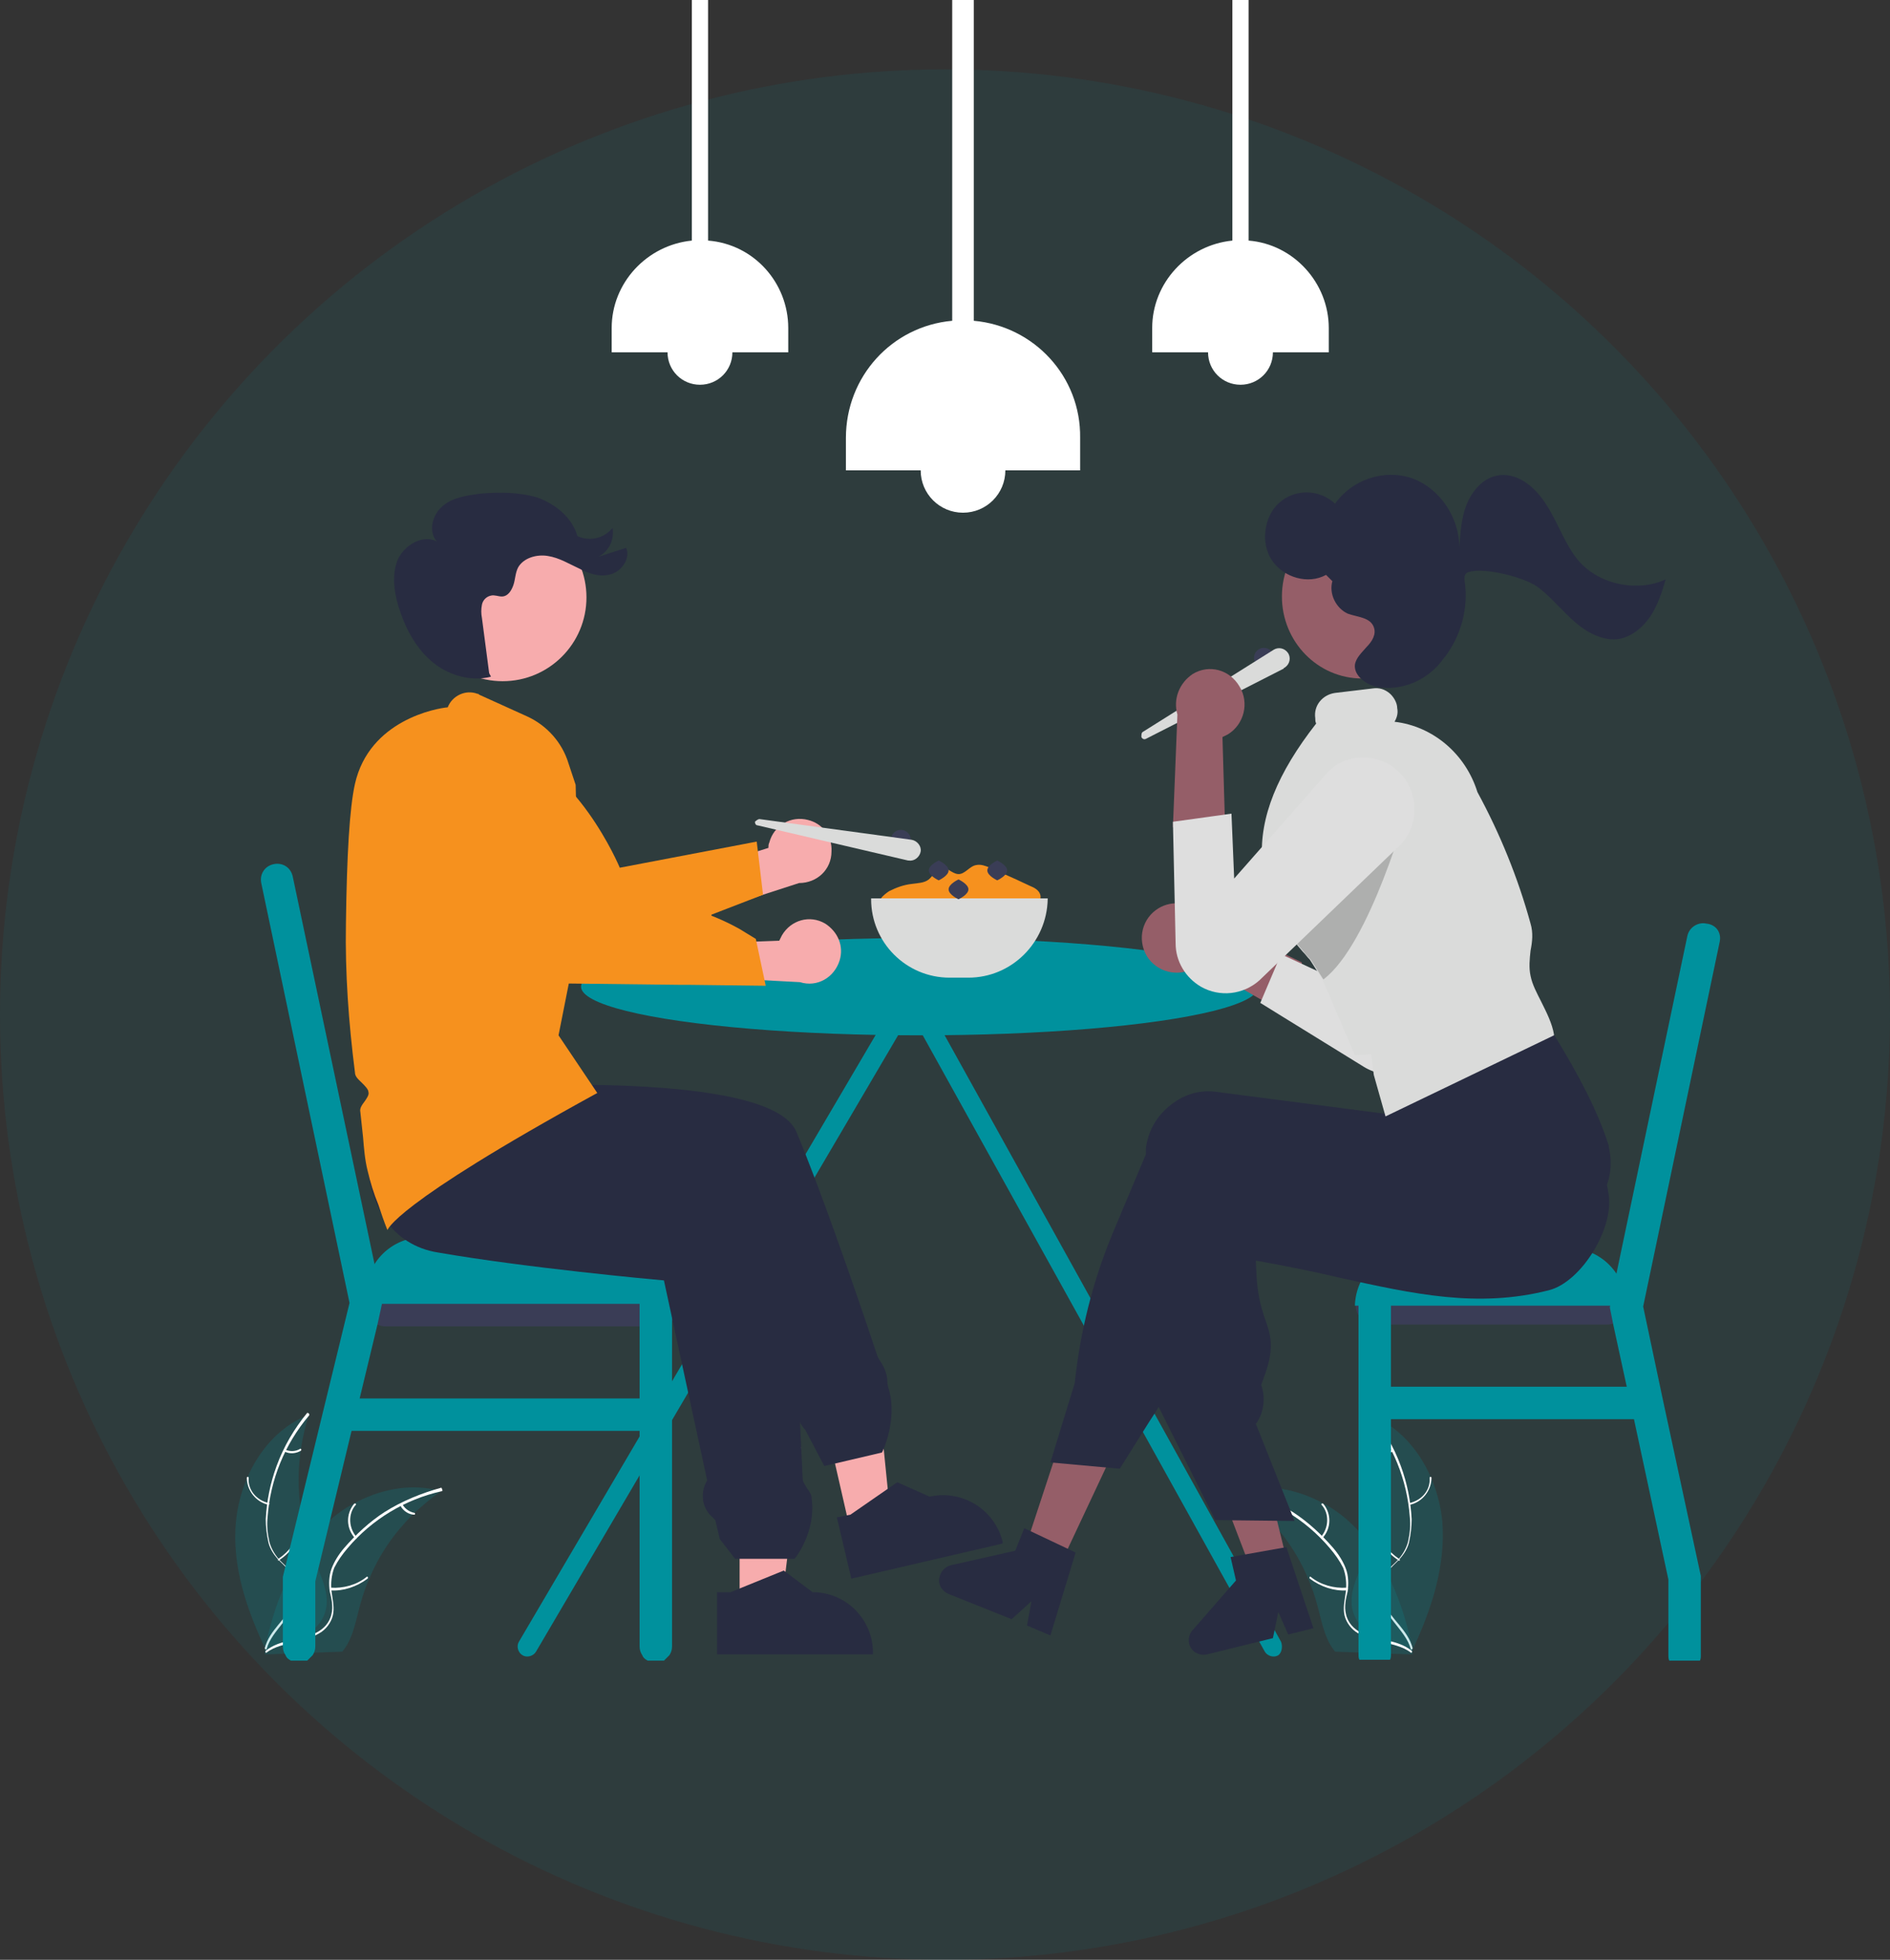 <?xml version="1.0" encoding="utf-8"?>
<!-- Generator: Adobe Illustrator 26.2.1, SVG Export Plug-In . SVG Version: 6.00 Build 0)  -->
<svg version="1.1" id="Layer_1" xmlns="http://www.w3.org/2000/svg" xmlns:xlink="http://www.w3.org/1999/xlink" x="0px" y="0px"
	 viewBox="0 0 209.8 217.5" style="enable-background:new 0 0 209.8 217.5;" xml:space="preserve">
<rect x="0" y="0" width="209.8" height="217.5" fill="#333333" stroke="none"/>
<style type="text/css">
	.st0{opacity:0.1;fill:#00919D;}
	.st1{fill:#00919D;}
	.st2{fill:#F7ACAD;}
	.st3{fill:#282C41;}
	.st4{opacity:0.2;fill:#00919D;}
	.st5{fill:#FFFFFF;}
	.st6{fill:#3A3D56;}
	.st7{fill:#DADBDA;}
	.st8{fill:#F6911E;}
	.st9{fill:#955E68;}
	.st10{fill:#DEDEDE;}
	.st11{opacity:0.2;enable-background:new    ;}
</style>
<circle class="st0" cx="104.9" cy="112.6" r="104.9"/>
<path class="st1" d="M142.2,182.2l-40-72.1c0-0.4-0.2-0.7-0.5-0.9c-0.2-0.1-0.4-0.1-0.6-0.1c0,0,0,0,0,0c0,0,0,0,0,0
	c-0.6,0-1.1,0.4-1.1,1l-42.4,72.1c-0.3,0.5-0.1,1.2,0.4,1.5c0.5,0.3,1.2,0.1,1.5-0.4c0,0,0,0,0,0l41.6-70.8l39.3,70.8
	c0.3,0.5,1,0.7,1.5,0.4C142.3,183.4,142.4,182.7,142.2,182.2C142.2,182.2,142.2,182.2,142.2,182.2z"/>
<polygon class="st2" points="94.4,169.9 98.9,168.8 97.1,150.9 90.4,152.4 "/>
<path class="st3" d="M97.9,161.2l-6.4,1.5l-2.1-4l-0.1-0.1c-0.9-1.1-1.4-2.5-1.4-4l-5.3-14.1l-0.4-0.2c-1.3-0.6-1.9-2.2-1.2-3.5
	c0-0.1,0.1-0.2,0.2-0.3l-0.6-1.5l-16,0l0,0l-19.6-5.5l2.1-12.3l5.5,3.5c1.8-0.1,32.9-2,35.8,4.9c2.6,6.2,6.3,16.8,8.9,24.6
	c0.1,0.4,0.3,0.7,0.5,1c0.4,0.6,0.7,1.4,0.7,2.1c0,0.3,0.1,0.7,0.2,1C99.6,157.6,98,161.1,97.9,161.2L97.9,161.2z"/>
<path class="st3" d="M92.9,168.4l1.5-0.3l5.2-3.6l3.6,1.6l0,0c3.6-0.8,7.2,1.4,8.1,5l0,0.2l-16.8,3.9L92.9,168.4z"/>
<path class="st4" d="M26.2,168.8c0.5-5,3.4-10,8.1-11.8c-1.7,5.2-1.5,10.8,0.5,15.9c0.8,2,1.9,4,1.3,6c-0.4,1.3-1.4,2.2-2.6,2.9
	c-1.1,0.6-2.4,1-3.7,1.3l-0.2,0.2C27.4,178.7,25.7,173.8,26.2,168.8z"/>
<path class="st5" d="M34.3,157.1c-2.7,3.2-4.3,7.1-4.6,11.3c-0.1,0.9,0,1.8,0.2,2.7c0.2,0.8,0.7,1.6,1.3,2.2
	c0.6,0.6,1.2,1.1,1.6,1.8c0.4,0.7,0.5,1.6,0.2,2.4c-0.3,1-1,1.8-1.6,2.6c-0.7,0.9-1.5,1.8-1.8,2.9c0,0.1-0.2,0.1-0.2-0.1
	c0.5-2,2.4-3.2,3.2-5c0.4-0.8,0.5-1.8,0.1-2.7c-0.4-0.8-1-1.3-1.6-1.9c-0.6-0.6-1.1-1.3-1.3-2.1c-0.2-0.9-0.3-1.8-0.3-2.6
	c0.1-2,0.5-4,1.2-5.9c0.8-2.2,2-4.2,3.4-5.9C34.3,156.8,34.4,157,34.3,157.1L34.3,157.1z"/>
<path class="st5" d="M29.8,167c-1.4-0.3-2.4-1.6-2.4-3c0-0.1,0.1-0.1,0.1-0.1c0.1,0,0.1,0.1,0.1,0.1c-0.1,1.4,0.9,2.5,2.2,2.8
	C30,166.8,29.9,167,29.8,167L29.8,167z"/>
<path class="st5" d="M30.9,173c1.2-0.8,2.1-2,2.4-3.4c0-0.1,0.2-0.1,0.2,0.1c-0.4,1.4-1.3,2.7-2.6,3.5
	C30.9,173.3,30.8,173.1,30.9,173L30.9,173z"/>
<path class="st5" d="M31.7,160.9c0.5,0.2,1.1,0.2,1.6-0.1c0.1-0.1,0.2,0.1,0.1,0.2c-0.5,0.3-1.2,0.4-1.8,0.1c-0.1,0-0.1-0.1-0.1-0.1
	C31.6,160.9,31.7,160.9,31.7,160.9L31.7,160.9z"/>
<path class="st4" d="M49,165.4c-0.1,0.1-0.1,0.1-0.2,0.2c-1,0.7-1.9,1.5-2.8,2.3c-0.1,0.1-0.1,0.1-0.2,0.2c-2,2-3.7,4.4-4.8,7.1
	c-0.5,1.1-0.8,2.1-1.1,3.2c-0.4,1.5-0.7,3.2-1.6,4.5c-0.1,0.1-0.2,0.3-0.3,0.4l-8.2,0.3c0,0,0,0-0.1,0l-0.3,0c0-0.1,0-0.1,0-0.2
	c0,0,0-0.1,0-0.1c0,0,0,0,0-0.1c0,0,0,0,0,0c0,0,0,0,0-0.1c0.1-0.3,0.1-0.7,0.2-1c0,0,0,0,0,0c0.6-2.6,1.4-5.1,2.6-7.4
	c0-0.1,0.1-0.1,0.1-0.2c0.5-1.1,1.1-2.1,1.8-3c0.4-0.5,0.8-1,1.2-1.5c1.1-1.2,2.4-2.3,3.9-3.1c2.9-1.6,6.3-2.3,9.4-1.5
	C48.9,165.4,48.9,165.4,49,165.4z"/>
<path class="st5" d="M49,165.5c-4,0.9-7.7,3.1-10.4,6.3c-0.6,0.7-1.1,1.4-1.5,2.2c-0.3,0.8-0.4,1.7-0.3,2.6c0.1,0.8,0.3,1.6,0.2,2.4
	c-0.1,0.8-0.6,1.6-1.3,2.1c-0.9,0.6-1.9,0.9-2.9,1.1c-1.1,0.3-2.3,0.5-3.2,1.2c-0.1,0.1-0.2-0.1-0.1-0.2c1.6-1.3,3.8-1.1,5.6-2
	c0.8-0.4,1.5-1.1,1.7-2.1c0.2-0.8,0-1.7-0.2-2.5c-0.1-0.8-0.1-1.7,0.2-2.5c0.3-0.8,0.8-1.6,1.4-2.3c1.3-1.5,2.8-2.9,4.5-4
	c1.9-1.2,4.1-2.1,6.3-2.7C49.1,165.3,49.2,165.5,49,165.5L49,165.5z"/>
<path class="st5" d="M39.4,170.7c-1-1.1-1-2.7-0.1-3.8c0.1-0.1,0.3,0,0.2,0.1c-0.9,1-0.8,2.6,0.1,3.6
	C39.7,170.7,39.5,170.8,39.4,170.7z"/>
<path class="st5" d="M36.7,176.2c1.4,0.1,2.9-0.3,4-1.2c0.1-0.1,0.2,0.1,0.1,0.2c-1.2,0.9-2.7,1.4-4.1,1.3
	C36.5,176.4,36.6,176.2,36.7,176.2L36.7,176.2z"/>
<path class="st5" d="M44.7,167c0.3,0.5,0.8,0.8,1.3,0.9c0.1,0,0.1,0.2,0,0.2c-0.6,0-1.2-0.4-1.5-0.9c0,0,0-0.1,0-0.2
	C44.6,167,44.6,167,44.7,167L44.7,167z"/>
<path class="st4" d="M160.1,168.8c-0.5-5-3.4-10-8.1-11.8c1.7,5.2,1.5,10.8-0.5,15.9c-0.8,2-1.9,4-1.3,6c0.4,1.3,1.4,2.2,2.6,2.9
	c1.1,0.6,2.4,1,3.7,1.3l0.2,0.2C158.9,178.7,160.5,173.8,160.1,168.8z"/>
<path class="st5" d="M151.9,157.1c2.7,3.2,4.3,7.1,4.6,11.3c0.1,0.9,0,1.8-0.2,2.7c-0.2,0.8-0.7,1.6-1.3,2.2
	c-0.6,0.6-1.2,1.1-1.6,1.8c-0.4,0.7-0.5,1.6-0.2,2.4c0.3,1,1,1.8,1.6,2.6c0.7,0.9,1.5,1.8,1.8,2.9c0,0.1,0.2,0.1,0.2-0.1
	c-0.5-2-2.4-3.2-3.2-5c-0.4-0.8-0.5-1.8-0.1-2.7c0.4-0.8,1-1.3,1.6-1.9c0.6-0.6,1.1-1.3,1.3-2.1c0.2-0.9,0.3-1.8,0.3-2.6
	c-0.1-2-0.5-4-1.2-5.9c-0.8-2.2-2-4.2-3.4-5.9C152,156.8,151.8,157,151.9,157.1L151.9,157.1z"/>
<path class="st5" d="M156.5,167c1.4-0.3,2.4-1.6,2.4-3c0-0.1-0.1-0.1-0.1-0.1c-0.1,0-0.1,0.1-0.1,0.1c0.1,1.4-0.9,2.5-2.2,2.8
	C156.3,166.8,156.3,167,156.5,167z"/>
<path class="st5" d="M155.3,173c-1.2-0.8-2.1-2-2.4-3.4c0-0.1-0.2-0.1-0.2,0.1c0.4,1.4,1.3,2.7,2.6,3.5
	C155.3,173.3,155.5,173.1,155.3,173L155.3,173z"/>
<path class="st5" d="M154.5,160.9c-0.5,0.2-1.1,0.2-1.6-0.1c-0.1-0.1-0.2,0.1-0.1,0.2c0.5,0.3,1.2,0.4,1.8,0.1
	c0.1,0,0.1-0.1,0.1-0.1C154.6,160.9,154.5,160.9,154.5,160.9L154.5,160.9z"/>
<path class="st4" d="M137.2,165.4c0.1,0.1,0.1,0.1,0.2,0.2c1,0.7,1.9,1.5,2.8,2.3c0.1,0.1,0.1,0.1,0.2,0.2c2,2,3.7,4.4,4.8,7.1
	c0.5,1.1,0.8,2.1,1.1,3.2c0.4,1.5,0.7,3.2,1.6,4.5c0.1,0.1,0.2,0.3,0.3,0.4l8.2,0.3c0,0,0,0,0.1,0l0.3,0c0-0.1,0-0.1,0-0.2
	c0,0,0-0.1,0-0.1c0,0,0,0,0-0.1c0,0,0,0,0,0c0,0,0,0,0-0.1c-0.1-0.3-0.1-0.7-0.2-1c0,0,0,0,0,0c-0.6-2.6-1.4-5.1-2.6-7.4
	c0-0.1-0.1-0.1-0.1-0.2c-0.5-1.1-1.1-2.1-1.8-3c-0.4-0.5-0.8-1-1.2-1.5c-1.1-1.2-2.4-2.3-3.9-3.1c-2.9-1.6-6.3-2.3-9.4-1.5
	C137.4,165.4,137.3,165.4,137.2,165.4z"/>
<path class="st5" d="M137.2,165.5c4,0.9,7.7,3.1,10.4,6.3c0.6,0.7,1.1,1.4,1.5,2.2c0.3,0.8,0.4,1.7,0.3,2.6
	c-0.1,0.8-0.3,1.6-0.2,2.4c0.1,0.8,0.6,1.6,1.3,2.1c0.9,0.6,1.9,0.9,2.9,1.1c1.1,0.3,2.3,0.5,3.2,1.2c0.1,0.1,0.2-0.1,0.1-0.2
	c-1.6-1.3-3.8-1.1-5.6-2c-0.8-0.4-1.5-1.1-1.7-2.1c-0.2-0.8,0-1.7,0.2-2.5c0.1-0.8,0.1-1.7-0.2-2.5c-0.3-0.8-0.8-1.6-1.4-2.3
	c-1.3-1.5-2.8-2.9-4.5-4c-1.9-1.2-4.1-2.1-6.3-2.7C137.1,165.3,137.1,165.5,137.2,165.5L137.2,165.5z"/>
<path class="st5" d="M146.8,170.7c1-1.1,1-2.7,0.1-3.8c-0.1-0.1-0.3,0-0.2,0.1c0.9,1,0.8,2.6-0.1,3.6
	C146.6,170.7,146.7,170.8,146.8,170.7z"/>
<path class="st5" d="M149.5,176.2c-1.4,0.1-2.9-0.3-4-1.2c-0.1-0.1-0.2,0.1-0.1,0.2c1.2,0.9,2.7,1.4,4.1,1.3
	C149.7,176.4,149.7,176.2,149.5,176.2L149.5,176.2z"/>
<path class="st5" d="M141.6,167c-0.3,0.5-0.8,0.8-1.3,0.9c-0.1,0-0.1,0.2,0,0.2c0.6,0,1.2-0.4,1.5-0.9c0,0,0-0.1,0-0.2
	C141.7,167,141.6,167,141.6,167L141.6,167z"/>
<circle class="st6" cx="140.3" cy="73" r="1.1"/>
<path class="st7" d="M126.9,81.2l14.5-9.1c0.5-0.3,1.2-0.2,1.6,0.4c0.3,0.5,0.2,1.2-0.4,1.6c0,0-0.1,0-0.1,0.1l-15.3,7.8
	c-0.2,0.1-0.4,0-0.5-0.2C126.7,81.5,126.7,81.3,126.9,81.2L126.9,81.2z"/>
<path class="st8" d="M97.8,100.8c-0.2-0.3-0.2-0.8,0-1.1c0.2-0.3,0.6-0.6,0.9-0.8c0.8-0.4,1.6-0.7,2.5-0.8c0.7-0.1,1.4-0.1,1.9-0.5
	c0.5-0.4,0.8-1.2,1.4-1.3c0.6-0.1,1.1,0.6,1.8,0.7c0.8,0.1,1.3-0.9,2.1-1c0.5-0.1,1,0.1,1.5,0.3l2.9,1.3l1.5,0.7
	c0.5,0.2,1.1,0.5,1.2,1.1c0.1,0.8-0.7,1.3-1.4,1.6c-5.2,1.9-10.9,1.9-16,0"/>
<ellipse class="st1" cx="102.1" cy="109.5" rx="37.6" ry="5.4"/>
<path class="st6" d="M152.6,142.8h25.8c1.2,0,2.1,1,2.1,2.1l0,0c0,1.2-1,2.1-2.1,2.1h-25.8c-1.2,0-2.1-1-2.1-2.1l0,0
	C150.5,143.8,151.4,142.8,152.6,142.8z"/>
<path class="st1" d="M190.9,104.5l-8.5,40.5l2.2,10.4l4.2,19.5v8.8c0,0,0,0,0,0c0,0.2,0,0.4-0.1,0.6h-3.4c-0.1-0.2-0.1-0.4-0.1-0.6
	c0,0,0,0,0,0v-8.4l-3.8-17.7l-0.8-3.6l-1.5-6.9l-0.4-2v0l0.4-2l0.3-1.6l7.9-37.6c0.2-1,1.2-1.6,2.1-1.4
	C190.5,102.6,191.1,103.5,190.9,104.5C190.9,104.5,190.9,104.5,190.9,104.5L190.9,104.5z"/>
<path class="st1" d="M154.4,144.9v38.7c0,0,0,0,0,0c0,0.2,0,0.4-0.1,0.6h-3.4c-0.1-0.2-0.1-0.4-0.1-0.6c0,0,0,0,0,0v-38.7
	c0-1,0.8-1.8,1.8-1.8C153.6,143.2,154.4,144,154.4,144.9z"/>
<path class="st1" d="M156.9,138.5h17.2c3.6,0,6.4,2.9,6.4,6.4l0,0l0,0h-30.1l0,0l0,0C150.5,141.4,153.4,138.5,156.9,138.5z"/>
<path class="st1" d="M182.7,157.5h-30.1c-1,0-1.8-0.8-1.8-1.8c0-1,0.8-1.8,1.8-1.8h30.1c1,0,1.8,0.8,1.8,1.8
	C184.5,156.7,183.7,157.5,182.7,157.5z"/>
<path class="st6" d="M73.1,147.2H42.8c-1.2,0-2.1-1-2.1-2.1v-0.7c0-1.2,1-2.1,2.1-2.1h30.3c1.2,0,2.1,1,2.1,2.1v0.7
	C75.3,146.2,74.3,147.2,73.1,147.2z"/>
<path class="st1" d="M42.4,144.7l-0.5,2.3l-2,8.3l-0.9,3.6l-4,16.6v7.2c0,0.4-0.1,0.7-0.3,1c-0.2,0.2-0.4,0.4-0.6,0.6h-1.8
	c-0.2-0.1-0.5-0.3-0.6-0.6c-0.2-0.3-0.3-0.6-0.3-1V175l4.5-18.5l2.9-11.9L29,98c-0.2-1,0.4-1.9,1.4-2.1c1-0.2,1.9,0.4,2.1,1.4
	c0,0,0,0,0,0l9.1,43.1l0.4,2L42.4,144.7L42.4,144.7z"/>
<path class="st1" d="M74.6,144.7v38c0,0.4-0.1,0.7-0.3,1c-0.2,0.2-0.4,0.4-0.6,0.6h-1.8c-0.2-0.1-0.5-0.3-0.6-0.6
	c-0.2-0.3-0.3-0.6-0.3-1v-38c0-1,0.8-1.8,1.8-1.8C73.8,142.9,74.6,143.7,74.6,144.7z"/>
<path class="st1" d="M75.3,144.7H40.6l0,0v-1c0-3.6,2.9-6.4,6.4-6.4h21.8c3.6,0,6.4,2.9,6.4,6.4L75.3,144.7L75.3,144.7z"/>
<path class="st1" d="M72.8,158.8H38.1c-1,0-1.8-0.8-1.8-1.8s0.8-1.8,1.8-1.8h34.6c1,0,1.8,0.8,1.8,1.8S73.8,158.8,72.8,158.8z"/>
<polygon class="st9" points="117.3,174.5 113.5,172.7 118.7,156.9 124.3,159.6 "/>
<polygon class="st9" points="142.8,173 138.8,174 132.9,158.6 138.9,157.1 "/>
<path class="st9" d="M127.3,106.1c1.1,1.8,3.5,2.4,5.3,1.3c0.2-0.1,0.3-0.2,0.5-0.4l11.9,6.8l-0.5-7l-11.2-5.4
	c-1.3-1.3-3.2-1.5-4.7-0.6C126.8,101.9,126.2,104.2,127.3,106.1C127.3,106,127.3,106.1,127.3,106.1z"/>
<path class="st10" d="M139.9,111.3l2.1,1.3l9.4,5.8c2.6,1.6,6,0.8,7.7-1.8c0,0,0,0,0,0c0.7-1.2,0.9-2.5,0.7-3.8l-4.2-21
	c-0.6-3.2-3.6-5.2-6.8-4.6c-0.3,0.1-0.6,0.1-0.8,0.2c-2.8,1-4.3,3.9-3.5,6.7l4.4,14.9l-6.7-3.1L139.9,111.3z"/>
<path class="st3" d="M134.9,168.7l-6.5-13l0,0l0.6-23.8c0-0.2,0-0.4,0.1-0.6c0.2-1.9,1.2-3.7,2.8-4.9c1.5-1.2,3.3-1.7,5.2-1.4
	l18.5,2.4l0.6-2.6l0.1,0l17.7-6.5l0.1,0.2c2.3,3.8,3.9,11.3,4.4,13.6l0,0c0,0,0,0.1,0,0.1c0.9,3.8-2.9,10.1-6.6,11
	c-7.9,2-15,0.4-23.2-1.4c-2.9-0.7-6-1.3-9.3-1.9l0.1,2c0.1,1.5,0.4,3,0.9,4.4c0.6,1.7,1.1,3.1,0.1,6l-0.5,1.4c0.5,1.4,0.3,3-0.5,4.2
	l-0.1,0.1l4.3,10.8L134.9,168.7z"/>
<path class="st3" d="M124.3,163l-7.7-0.7l2.7-8.8c0.6-5.7,2-11.3,4.2-16.6l3.7-8.8c0-0.2,0-0.4,0-0.6c0.2-1.9,1.2-3.7,2.8-4.9
	c1.5-1.2,3.3-1.7,5.2-1.4l18.5,2.4l0.8-6.8l17.7-2.4l0.1,0.1c3.1,5,5.1,9,6.2,12.4c0.1,0.2,0.1,0.4,0.1,0.5c0.9,3.8-1.4,7.7-5.1,8.6
	c-9.5,2.4-21,2.4-36.1-0.2l-7.3,17.4c-0.7,1.7-1.6,3.2-2.6,4.7L124.3,163z"/>
<ellipse class="st9" cx="151.2" cy="66.2" rx="8.9" ry="9.1"/>
<path class="st7" d="M153.8,123.9l-1.3-4.6l-0.3-2.3l-1.8,0.1l-3.6-8.4l-1.4-2.2c-0.3-0.3-0.5-0.6-0.8-0.9c-1.5-1.7-2.6-3.5-3.5-5.6
	c-0.6-1.5-0.9-3-1-4.6c-0.3-4.7,1.7-9.6,6-15.1c-0.1-0.2-0.1-0.4-0.1-0.6c-0.2-1.4,0.8-2.6,2.2-2.8l4.2-0.5c0.7-0.1,1.3,0.1,1.8,0.5
	c0.5,0.4,0.9,1.1,0.9,1.7c0.1,0.5,0,1-0.3,1.5c4.3,0.5,7.9,3.6,9.2,7.8c2.5,4.6,4.5,9.5,5.9,14.6c0.3,1,0.2,2,0,3
	c-0.1,0.9-0.2,1.9,0,2.8c0.2,1,0.7,1.9,1.2,2.9c0.6,1.2,1.2,2.4,1.4,3.6l0,0.1L153.8,123.9z"/>
<path class="st11" d="M141.2,100c0.8,2,2,3.9,3.5,5.6c0.2,0.3,0.5,0.6,0.8,0.9l1.4,2.2c5.2-3.9,9.4-19.3,9.4-19.3l-5.9-1.1
	L141.2,100z"/>
<path class="st9" d="M137.6,76.2c1.1,1.8,0.5,4.2-1.3,5.3c-0.2,0.1-0.4,0.2-0.6,0.3l0.4,13.7l-5.9-3.7l0.5-12.5
	c-0.5-1.7,0.2-3.5,1.7-4.5C134.2,73.7,136.5,74.3,137.6,76.2C137.6,76.1,137.6,76.1,137.6,76.2z"/>
<path class="st10" d="M136.7,90.3l-6.5,0.9l0.3,13.5c0,2,1.1,3.8,2.8,4.8l0,0c2.1,1.2,4.7,0.9,6.5-0.7l15.4-14.8
	c2.3-2.1,2.4-5.7,0.4-8l0,0c-2-2.3-5.5-2.6-7.8-0.7c0,0-0.1,0.1-0.1,0.1c-0.2,0.1-0.3,0.3-0.4,0.4L137,97.5L136.7,90.3z"/>
<polygon class="st2" points="82.1,178.5 86.7,178.5 88.9,160.6 82.1,160.6 "/>
<circle class="st2" cx="55.8" cy="66.3" r="9.3"/>
<path class="st3" d="M88.2,173h-6.6l-1.7-2.2l-0.5-2.1l-0.4-0.4c-1.1-1-1.3-2.7-0.5-4l-4.8-22.2c-1.2-0.1-15.3-1.4-25.1-3.1
	c-2.5-0.4-4.5-1.7-5.8-3.6c-3.3-4.8-1.9-12.6-1.9-12.7l0-0.1l0.1,0l22.8-2.6l0,0c0.8,0.4,18.6,8.8,21.5,11.7
	c1.3,1.3,4.2,9.1,4.9,17.4c0.1,1.5-0.3,3-0.7,4.5c-0.4,1.4-0.8,2.8-0.7,4.1c0.1,2.1,0.2,4.2,0.3,6.4c0,0.4,0.3,0.7,0.5,1.1
	c0.3,0.4,0.5,0.7,0.5,1.1C90.6,170,88.3,172.9,88.2,173L88.2,173z"/>
<path class="st2" d="M89.7,91c-1.9-0.5-3.8,0.6-4.3,2.5c-0.1,0.2-0.1,0.4-0.1,0.6l-7.7,2.4l0.3,5l10.8-3.5c2,0,3.6-1.5,3.6-3.5
	C92.4,92.8,91.3,91.4,89.7,91L89.7,91z"/>
<path class="st8" d="M84.7,99.3l-5.7,2.2l-0.1,0.3c-0.7,1.4-2.5,2-3.9,1.2l0,0L62,107.9c0,0-5.8-5.8-9.9-10.9l1.4-8.6
	c0.3-2,1-3.9,2-5.7c8.4,1.8,13.3,13.6,13.3,13.6L84,93.4L84.7,99.3z"/>
<path class="st3" d="M54.5,75.1c-2.3,0.6-4.9-0.2-6.7-1.8c-1.8-1.6-2.9-3.8-3.6-6.1c-0.5-1.7-0.7-3.6,0-5.2c0.8-1.6,2.8-2.7,4.3-1.9
	c-1-1.1-0.5-3,0.6-3.9c1.1-1,2.7-1.2,4.1-1.4c2.1-0.2,4.3-0.2,6.4,0.4c2,0.7,3.9,2.2,4.5,4.3c1.3,0.6,2.9,0.3,3.9-0.9
	c0.2,1.3-0.4,2.6-1.6,3.2l3.1-1c0.5,1.1-0.4,2.5-1.6,2.9c-1.2,0.4-2.5,0-3.6-0.6c-1.1-0.5-2.2-1.2-3.5-1.4c-1.2-0.2-2.7,0.2-3.3,1.3
	c-0.3,0.6-0.3,1.3-0.5,1.9c-0.2,0.6-0.6,1.3-1.3,1.3c-0.4,0-0.8-0.2-1.2-0.1c-0.5,0.1-0.9,0.5-1,1c-0.1,0.5-0.1,1,0,1.5l0.8,6.1"/>
<path class="st8" d="M43,136.5C43,136.5,43,136.5,43,136.5L43,136.5L43,136.5c-0.4-1-0.7-1.9-1-2.8c-0.5-1.2-0.9-2.5-1.2-3.8
	c-0.3-1.2-0.4-2.5-0.5-3.7c-0.1-0.9-0.2-1.8-0.3-2.8c-0.1-0.4,0.2-0.8,0.5-1.2c0.2-0.3,0.5-0.7,0.4-1c0-0.3-0.4-0.7-0.7-1
	c-0.4-0.4-0.8-0.7-0.8-1.2c-0.7-5.5-1.1-11-1-16.5c0.1-7.6,0.4-12.8,1-15.5c1.6-7.1,9.1-8.4,10.3-8.5c0.5-1.3,2-2,3.3-1.5
	c0.1,0,0.1,0,0.2,0.1l5.3,2.4c2.2,1,3.9,2.9,4.6,5.2l0.8,2.4l0.4,16.2L62,114.9l4.3,6.4C43.3,133.9,43.1,136.5,43,136.5z"/>
<path class="st3" d="M79.6,176.7l1.5,0l5.9-2.4l3.2,2.4h0c3.7,0,6.7,3,6.7,6.7v0.2l-17.3,0L79.6,176.7z"/>
<path class="st2" d="M91.6,102.5c-1.7-1-3.8-0.4-4.8,1.3c-0.1,0.2-0.2,0.4-0.3,0.6l-8,0.3l-1.1,3.7l11.4,0.6
	c1.9,0.6,3.8-0.5,4.4-2.4C93.7,105,93,103.4,91.6,102.5z"/>
<path class="st8" d="M85,109.4l-8.3-0.1l-1,0l-16.8-0.2c0,0-4.6-4.4-8.5-8.8l0.6-4c0.5-4,2.5-7.6,5.5-10.2c5.7,3.8,9,11.3,9,11.3
	l5.5,2.5l0,0c3.9,0.2,7.7,1.3,11.1,3.2l1.8,1.1L85,109.4z"/>
<path class="st3" d="M145.8,180.7l-2.8,0.7l-1.1-2.5l-0.6,2.9l-7.3,1.8c-0.9,0.2-1.8-0.3-2-1.2c-0.1-0.5,0-1.1,0.4-1.5l4.8-5.5
	l-0.6-2.6l6.2-1.1L145.8,180.7z"/>
<path class="st3" d="M116.6,181.5l-2.6-1.1l0.5-2.7l-2.2,2l-7-2.8c-0.9-0.4-1.3-1.3-0.9-2.2c0.2-0.5,0.7-0.9,1.2-1l7.1-1.6l1-2.5
	l5.7,2.7L116.6,181.5z"/>
<path class="st7" d="M107.5,108.5h-2.1c-4.8,0-8.7-3.9-8.7-8.7v-0.1h19.6v0.1C116.2,104.6,112.3,108.5,107.5,108.5z"/>
<path class="st6" d="M105.3,96.6c0,0.6-1.1,1.1-1.1,1.1s-1.1-0.5-1.1-1.1c0-0.6,1.1-1.1,1.1-1.1S105.3,96,105.3,96.6z"/>
<path class="st6" d="M111.8,96.6c0,0.6-1.1,1.1-1.1,1.1s-1.1-0.5-1.1-1.1c0-0.6,1.1-1.1,1.1-1.1S111.8,96,111.8,96.6z"/>
<path class="st6" d="M107.5,98.7c0,0.6-1.1,1.1-1.1,1.1s-1.1-0.5-1.1-1.1c0-0.6,1.1-1.1,1.1-1.1S107.5,98.1,107.5,98.7z"/>
<circle class="st6" cx="100" cy="93.2" r="1.1"/>
<path class="st7" d="M84.3,90.9l16.9,2.3c0.6,0.1,1.1,0.7,1,1.3c-0.1,0.6-0.7,1.1-1.3,1c0,0-0.1,0-0.1,0l-16.7-3.9
	c-0.2,0-0.3-0.2-0.3-0.4C84,91,84.2,90.9,84.3,90.9L84.3,90.9z"/>
<path class="st3" d="M175.2,62.2c-1.5-1.8-2.2-4.1-3.5-6.1c-1.2-2-3.3-3.8-5.6-3.3c-1.5,0.3-2.7,1.7-3.3,3.2
	c-0.6,1.5-0.7,3.2-0.8,4.8c0-3.4-2.2-6.6-5.2-7.7c-3.1-1.1-6.7,0.1-8.6,2.8c-1.7-1.6-4.4-1.7-6.2-0.1c-1.7,1.5-2.1,4.5-0.8,6.4
	s4,2.7,6,1.6l0.7,0.7c-0.4,1.4,0.4,3,1.7,3.6c1.1,0.4,2.5,0.4,2.9,1.5c0.3,0.8-0.2,1.6-0.8,2.2c-0.5,0.6-1.2,1.2-1.3,2
	c-0.1,1.2,1.2,2.1,2.3,2.4c2.8,0.6,5.9-0.7,7.6-3.2c0,0,0.1-0.1,0.1-0.1c1.8-2.4,2.6-5.4,2.2-8.3c-0.1-0.6,0-1,0.4-1.1
	c1.7-0.6,6.5,0.6,7.9,1.8c1.4,1.1,2.6,2.6,4,3.8c1.4,1.2,3.2,2.1,4.9,1.8c1.4-0.3,2.6-1.3,3.4-2.5c0.8-1.2,1.3-2.7,1.7-4.1
	C181.9,65.7,177.6,65,175.2,62.2z"/>
<path class="st5" d="M108.1,35.6V0h-2.4v35.6c-6.7,0.6-11.8,6.2-11.8,13v3.6h8.3c0,2.6,2.1,4.7,4.7,4.7s4.7-2.1,4.7-4.7h8.3v-3.6
	C120,41.8,114.8,36.2,108.1,35.6z"/>
<path class="st5" d="M138.6,26.7V0h-1.8v26.7c-5,0.5-8.9,4.7-8.9,9.7v2.7h6.2c0,2,1.6,3.6,3.6,3.6c2,0,3.6-1.6,3.6-3.6h6.2v-2.7
	C147.5,31.4,143.6,27.1,138.6,26.7z"/>
<path class="st5" d="M78.6,26.7V0h-1.8v26.7c-5,0.5-8.9,4.7-8.9,9.7v2.7h6.2c0,2,1.6,3.6,3.6,3.6c2,0,3.6-1.6,3.6-3.6h6.2v-2.7
	C87.5,31.4,83.7,27.1,78.6,26.7z"/>
</svg>
